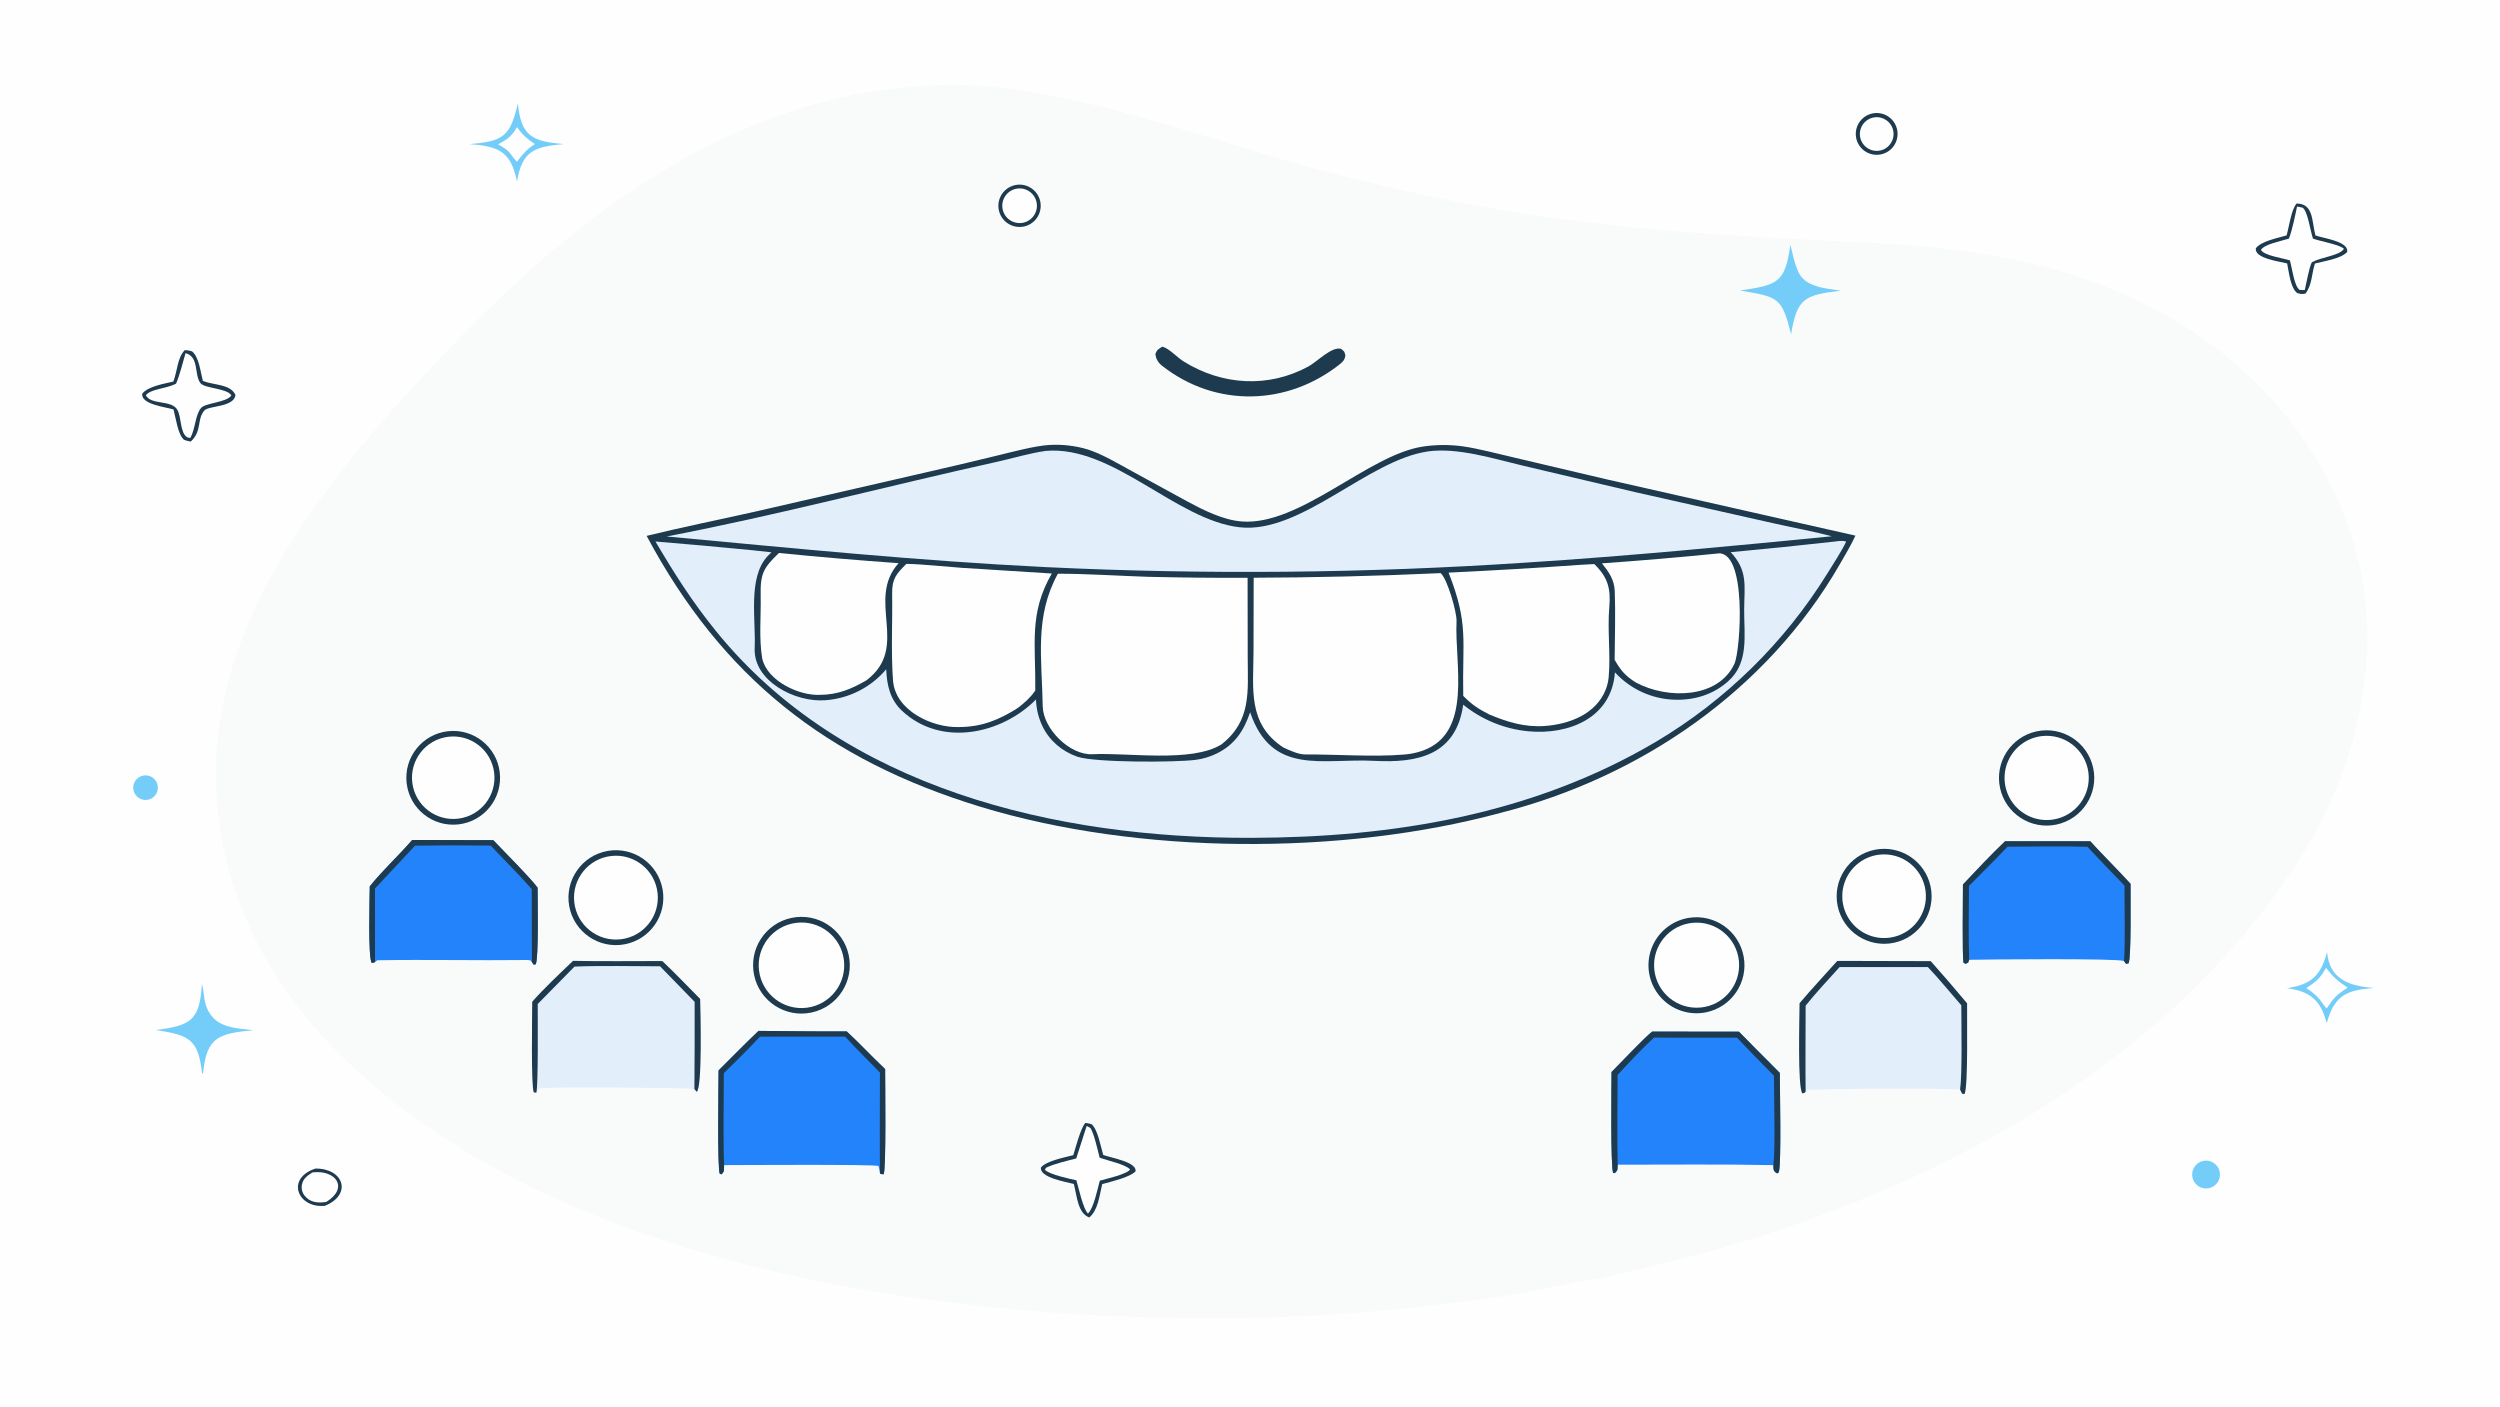 <svg version="1.1" xmlns="http://www.w3.org/2000/svg" style="display: block;" viewBox="0 0 2048 1152" width="1820" height="1024" preserveAspectRatio="none">
<path transform="translate(0,0)" fill="rgb(254,254,254)" d="M 0 0 L 2048 0 L 2048 1152 L 0 1152 L 0 0 z"/>
<path transform="translate(0,0)" fill="rgb(249,250,250)" d="M 777.051 69.468 C 861.673 67.926 973.945 108.435 1056.16 132.262 C 1105.22 146.222 1154.88 157.967 1204.99 167.462 C 1313.44 188.294 1424.87 193.765 1535.01 199.037 C 1575.4 200.97 1612.69 205.2 1652.24 213.229 C 1700.94 222.992 1747.52 241.331 1789.81 267.39 C 1859.09 310.578 1914.31 381.187 1932.42 461.116 C 1952.37 546.751 1927.51 637.36 1879.69 709.954 C 1775.93 867.466 1602.43 963.677 1425.66 1017.51 C 1386.19 1029.53 1347.27 1038.54 1307.38 1047.73 C 1286.51 1050.3 1257.69 1057.65 1234.63 1061.09 C 1165.02 1071.72 1094.8 1077.83 1024.41 1079.39 C 783.937 1083.39 467.529 1043 284.965 870.047 C 220.159 808.653 178.107 728.148 176.726 636.984 C 175.491 500.633 274.231 384.217 362.716 291.027 C 474.55 173.246 607.903 71.708 777.051 69.468 z"/>
<path transform="translate(0,0)" fill="rgb(29,58,79)" d="M 859.633 364.417 C 870.191 363.808 880.775 365.037 890.912 368.051 C 902.342 371.57 916.214 379.827 927.011 385.744 L 972.69 410.712 C 986.009 417.859 1001.9 425.863 1017.1 427.074 C 1064.64 430.861 1120.81 372.559 1165.48 365.76 C 1176.5 364.093 1187.7 364.044 1198.74 365.614 C 1210.6 367.289 1227.7 371.791 1239.88 374.614 L 1317.67 392.936 L 1519.97 438.686 C 1516.77 445.789 1510.96 455.585 1506.94 462.532 C 1447.45 565.512 1344.24 636.44 1229.5 665.677 C 1099.55 700.888 932.504 700.172 803.185 660.751 C 677.342 622.39 591.596 554.714 529.72 438.876 C 557.838 431.934 588.893 425.72 617.388 419.306 L 756.596 387.317 C 776.507 382.796 796.38 378.112 816.214 373.266 C 828.352 370.342 847.872 365.079 859.633 364.417 z"/>
<path transform="translate(0,0)" fill="rgb(226,238,249)" d="M 856.581 369.303 C 911.638 364.403 963.389 425.996 1015.53 431.844 C 1065.7 437.47 1120.55 376.726 1169.85 369.708 C 1194.02 366.267 1224.11 375.829 1247.99 381.477 L 1339.25 402.985 L 1453.45 428.7 C 1468.88 432.194 1485.56 435.146 1500.62 439.211 C 1414.93 447.588 1335.29 455.31 1249.25 460.818 C 1118.66 469.507 987.686 470.732 856.96 464.485 C 752.532 459.36 650.101 449.002 546.136 439.374 C 636.61 422.044 726.872 398.105 816.833 378.199 C 830.014 375.282 843.229 371.192 856.581 369.303 z"/>
<path transform="translate(0,0)" fill="rgb(226,238,249)" d="M 1502.3 443.611 C 1505.63 443.248 1509.41 442.417 1512.36 443.567 C 1509.81 449.542 1500.63 463.79 1496.89 469.81 C 1461.86 526.263 1413.77 573.468 1356.68 607.449 C 1255.39 667.246 1141.21 685.895 1024.9 686.192 C 865.59 686.598 691.338 646.274 586.49 516.803 C 567.101 492.86 552.579 469.995 536.949 443.494 C 563.573 445.658 590.177 448.053 616.759 450.679 L 631.939 452.32 C 630.694 453.477 629.504 454.692 628.374 455.962 C 612.594 473.655 619.288 507.702 618.229 530.863 C 617.005 557.64 651.234 575.521 676.288 573.476 C 695.588 572.065 713.505 562.932 725.985 548.142 C 726.544 561.191 729.106 572.907 738.861 582.067 C 771.12 612.361 820.879 601.044 848.666 572.898 C 848.98 580.56 850.679 587.94 854.033 594.855 C 859.812 606.77 870.189 615.513 882.674 619.776 C 896.737 624.577 962.357 624.512 979.26 622.34 C 985.284 621.589 991.143 619.85 996.6 617.192 C 1011.64 609.783 1018.92 598.546 1024.11 583.316 C 1041.95 635.732 1083.33 620.856 1125.85 623.137 C 1161.56 625.052 1192.82 618.445 1198.67 577.122 C 1213.92 589.497 1232.5 597.082 1252.05 598.921 C 1285.09 602.026 1320.24 588.091 1322.95 550.647 C 1335.29 564.123 1352.46 572.168 1370.71 573.026 C 1387.1 573.79 1402.88 569.271 1415.41 558.228 C 1433.09 542.879 1428.66 520.061 1428.82 499.282 C 1428.97 479.645 1432.02 467.45 1417.78 452.23 C 1445.98 449.644 1474.16 446.771 1502.3 443.611 z"/>
<path transform="translate(0,0)" fill="rgb(254,254,254)" d="M 866.62 469.879 C 889.808 469.841 916.836 471.655 940.415 472.41 C 967.614 473.05 994.82 473.329 1022.03 473.245 L 1022.13 538.149 C 1022.17 566.113 1025.38 590.308 1000.55 609.708 C 976.221 624.794 923.961 616.262 894.993 617.704 C 876.104 618.645 854.523 596.639 854.206 578.497 C 853.516 539.033 847.313 505.057 866.62 469.879 z"/>
<path transform="translate(0,0)" fill="rgb(254,254,254)" d="M 1178.14 469.471 L 1180.07 469.347 C 1185.48 473.408 1193.56 501.573 1193.2 508.886 C 1191.46 543.596 1206.86 600.078 1165.36 614.843 C 1160.54 616.519 1155.52 617.566 1150.43 617.958 C 1125.75 620.099 1094.1 617.753 1068.76 617.877 C 1063.77 617.901 1055.8 614.327 1051.19 612.114 C 1021.88 592.769 1026.76 564.142 1026.89 533.519 L 1027.01 473.171 C 1077.41 473.011 1127.8 471.777 1178.14 469.471 z"/>
<path transform="translate(0,0)" fill="rgb(254,254,254)" d="M 1296.06 462.5 L 1306.08 461.981 C 1317.3 473.025 1319.65 482.103 1318.32 497.573 C 1316.74 515.85 1319.48 536.364 1317.85 554.307 C 1317.53 558.017 1316.66 561.659 1315.27 565.112 C 1307.19 585.04 1285.32 593.19 1265.3 594.595 C 1249.02 595.736 1234.7 591.302 1219.94 585.128 C 1210.54 580.21 1206.29 577.515 1198.69 569.952 C 1197.78 524.39 1203.4 511.287 1186.67 468.985 C 1223.16 467.251 1259.63 465.089 1296.06 462.5 z"/>
<path transform="translate(0,0)" fill="rgb(254,254,254)" d="M 742.511 461.811 C 755.099 461.992 774.73 464.123 787.787 465.05 L 861.638 469.71 C 842.647 502.637 848.596 527.447 848.091 565.604 C 843.886 571.585 839.548 575.32 833.943 579.737 C 818.559 589.526 804.355 595.359 785.781 595.454 C 763.838 596.224 733.413 582.071 731.56 557.314 C 729.838 534.306 731.223 509.49 730.847 486.279 C 730.647 473.927 734.328 469.95 742.511 461.811 z"/>
<path transform="translate(0,0)" fill="rgb(254,254,254)" d="M 638.076 452.898 C 670.709 456.152 703.388 458.932 736.102 461.239 C 709.012 491.54 745.855 529.875 709.825 557.16 C 697.619 564.24 686.327 569.065 671.496 569.083 C 654.535 569.849 628.705 557.765 624.458 539.552 C 621.589 522.968 623.503 504.793 623.14 488.053 C 622.738 469.489 625.516 465.126 638.076 452.898 z"/>
<path transform="translate(0,0)" fill="rgb(254,254,254)" d="M 1406.07 453.423 C 1431.71 448.214 1425.93 532.747 1420.82 543.705 C 1407.56 572.116 1366.19 572.951 1340.15 559.001 C 1331.29 553.466 1327.78 549.132 1322.71 540.396 C 1322.85 521.899 1323.49 502.649 1322.8 484.164 C 1322.46 474.751 1317.97 468.452 1312.3 461.386 C 1343.59 459.175 1374.85 456.521 1406.07 453.423 z"/>
<path transform="translate(0,0)" fill="rgb(35,131,250)" d="M 621.414 844.302 C 645.351 844.463 669.75 844.846 693.651 844.731 C 704.51 854.806 714.409 865.502 725.111 875.588 C 725.094 886.109 726.07 958.738 723.841 961.759 C 722.388 961.585 722.077 961.72 720.885 961.083 C 720.568 958.74 720.224 957.26 719.663 954.958 C 717.617 953.482 605.433 954.213 593.165 954.23 C 592.926 959.108 593.734 958.658 591.17 961.744 L 589.674 961.418 C 587.473 957.321 588.669 886.919 588.645 876.693 C 599.24 866.208 610.642 854.423 621.414 844.302 z"/>
<path transform="translate(0,0)" fill="rgb(29,58,79)" d="M 621.414 844.302 C 645.351 844.463 669.75 844.846 693.651 844.731 C 704.51 854.806 714.409 865.502 725.111 875.588 C 725.094 886.109 726.07 958.738 723.841 961.759 C 722.388 961.585 722.077 961.72 720.885 961.083 C 720.549 933.817 720.873 905.806 720.85 878.474 C 711.235 868.405 701.81 859.457 692.332 848.966 L 622.574 849.009 C 612.778 859.483 603.229 868.902 592.968 878.924 C 592.935 903.149 592.335 930.259 593.165 954.23 C 592.926 959.108 593.734 958.658 591.17 961.744 L 589.674 961.418 C 587.473 957.321 588.669 886.919 588.645 876.693 C 599.24 866.208 610.642 854.423 621.414 844.302 z"/>
<path transform="translate(0,0)" fill="rgb(35,131,250)" d="M 1353.44 844.87 L 1424.54 844.962 C 1435.62 856.27 1446.78 867.51 1458 878.681 C 1458.03 890.385 1459.41 952.808 1457.22 960.003 L 1455.89 961.066 C 1452.69 959.181 1452.85 958.169 1452.76 954.256 C 1410.87 953.38 1367.21 953.938 1325.19 953.886 C 1324.86 958.716 1325.65 957.678 1322.92 960.795 L 1321.51 960.624 C 1319.26 955.615 1320.16 887.74 1320.16 877.984 C 1327.83 870.328 1346.15 850.769 1353.44 844.87 z"/>
<path transform="translate(0,0)" fill="rgb(29,58,79)" d="M 1353.44 844.87 L 1424.54 844.962 C 1435.62 856.27 1446.78 867.51 1458 878.681 C 1458.03 890.385 1459.41 952.808 1457.22 960.003 L 1455.89 961.066 C 1452.69 959.181 1452.85 958.169 1452.76 954.256 C 1454.43 941.458 1453.27 896.125 1453.2 880.981 C 1442.99 870.726 1432.89 860.353 1422.91 849.865 L 1354.93 849.815 C 1345.34 858.517 1333.94 870.831 1325.15 880.369 C 1325.07 904.642 1324.67 929.672 1325.19 953.886 C 1324.86 958.716 1325.65 957.678 1322.92 960.795 L 1321.51 960.624 C 1319.26 955.615 1320.16 887.74 1320.16 877.984 C 1327.83 870.328 1346.15 850.769 1353.44 844.87 z"/>
<path transform="translate(0,0)" fill="rgb(226,238,249)" d="M 1505.12 786.98 L 1581.65 787.175 C 1591.77 798.543 1601.7 810.071 1611.45 821.753 C 1611.25 832.388 1612.44 891.445 1609.25 896.057 L 1607.32 895.693 L 1605.71 892.36 C 1596.57 891.096 1482.86 891.449 1479.91 892.937 L 1479.17 894.026 C 1477.93 895.399 1478.51 894.921 1476.57 895.533 C 1472.42 891.18 1474.19 831.524 1474.22 821.595 C 1483.9 810.181 1495.08 798.173 1505.12 786.98 z"/>
<path transform="translate(0,0)" fill="rgb(29,58,79)" d="M 1505.12 786.98 L 1581.65 787.175 C 1591.77 798.543 1601.7 810.071 1611.45 821.753 C 1611.25 832.388 1612.44 891.445 1609.25 896.057 L 1607.32 895.693 L 1605.71 892.36 C 1607.55 879.786 1606.72 838.23 1606.71 823.364 C 1598.4 813.832 1587.84 800.913 1579.3 792.027 L 1507.02 792.007 C 1497.96 802.055 1487.52 813.119 1479.18 823.625 C 1479.15 846.954 1478.91 870.735 1479.17 894.026 C 1477.93 895.399 1478.51 894.921 1476.57 895.533 C 1472.42 891.18 1474.19 831.524 1474.22 821.595 C 1483.9 810.181 1495.08 798.173 1505.12 786.98 z"/>
<path transform="translate(0,0)" fill="rgb(226,238,249)" d="M 469.452 786.937 C 493.496 787.434 518.425 787.105 542.532 787.104 C 552.505 796.411 563.781 808.333 573.564 818.138 C 573.834 827.449 575.468 891.514 570.715 894.212 L 568.854 891.866 C 566.631 890.91 447.71 889.81 441.596 891.425 L 439.356 894.924 L 437.335 894.647 C 434.898 890.612 435.987 829.654 436.012 820.438 C 444.827 810.229 459.603 796.366 469.452 786.937 z"/>
<path transform="translate(0,0)" fill="rgb(29,58,79)" d="M 469.452 786.937 C 493.496 787.434 518.425 787.105 542.532 787.104 C 552.505 796.411 563.781 808.333 573.564 818.138 C 573.834 827.449 575.468 891.514 570.715 894.212 L 568.854 891.866 C 569.053 868.08 569.117 844.294 569.046 820.507 L 540.719 791.396 C 518.537 791.381 492.546 790.748 470.635 791.639 L 440.5 822.279 C 440.474 831.067 441.045 889.093 439.356 894.924 L 437.335 894.647 C 434.898 890.612 435.987 829.654 436.012 820.438 C 444.827 810.229 459.603 796.366 469.452 786.937 z"/>
<path transform="translate(0,0)" fill="rgb(35,131,250)" d="M 337.664 687.936 L 404.09 688.101 C 412.22 696.687 434.593 718.986 440.397 727.025 C 440.41 735.947 441.388 784.8 438.87 789.737 L 437.232 790.106 L 435.73 787.958 L 434.641 786.626 C 434.063 786.514 432.747 786.232 431.981 786.241 C 391.019 786.745 349.935 785.761 309.02 786.462 C 308.29 787.08 307.684 787.593 307.202 788 L 304.568 788.741 C 301.345 784.356 302.832 735.589 302.892 725.95 C 313.544 712.659 326.518 700.801 337.664 687.936 z"/>
<path transform="translate(0,0)" fill="rgb(29,58,79)" d="M 337.664 687.936 L 404.09 688.101 C 412.22 696.687 434.593 718.986 440.397 727.025 C 440.41 735.947 441.388 784.8 438.87 789.737 L 437.232 790.106 L 435.73 787.958 L 435.611 728.2 C 425.639 716.7 412.64 703.881 401.975 692.502 C 381.318 692.266 360.659 692.291 340.002 692.578 L 307.185 727.704 L 307.202 788 L 304.568 788.741 C 301.345 784.356 302.832 735.589 302.892 725.95 C 313.544 712.659 326.518 700.801 337.664 687.936 z"/>
<path transform="translate(0,0)" fill="rgb(35,131,250)" d="M 1642.52 689.017 L 1712.33 688.978 C 1723.1 700.839 1734.61 712.023 1745.35 723.843 C 1745.24 733.906 1746.05 784.293 1743.71 788.955 L 1741.68 789.368 C 1741.33 788.915 1740.19 787.47 1740.02 787.061 C 1734.25 784.779 1626.94 785.728 1613.14 786.085 L 1612.25 788.454 L 1610.08 789.365 L 1608.48 788.412 C 1607.41 783.272 1608.02 732.924 1608.05 724.402 C 1618.87 712.888 1631.1 699.897 1642.52 689.017 z"/>
<path transform="translate(0,0)" fill="rgb(29,58,79)" d="M 1642.52 689.017 L 1712.33 688.978 C 1723.1 700.839 1734.61 712.023 1745.35 723.843 C 1745.24 733.906 1746.05 784.293 1743.71 788.955 L 1741.68 789.368 C 1741.33 788.915 1740.19 787.47 1740.02 787.061 C 1741.15 769.952 1740.28 743.461 1740.42 725.335 C 1730.16 714.854 1720.02 704.252 1710.01 693.532 C 1689.24 692.88 1665.58 693.433 1644.58 693.428 C 1634.4 704.21 1623.44 715.011 1612.97 725.58 C 1612.9 745.25 1612.45 766.551 1613.14 786.085 L 1612.25 788.454 L 1610.08 789.365 L 1608.48 788.412 C 1607.41 783.272 1608.02 732.924 1608.05 724.402 C 1618.87 712.888 1631.1 699.897 1642.52 689.017 z"/>
<path transform="translate(0,0)" fill="rgb(29,58,79)" d="M 648.159 751.807 C 669.566 747.173 690.67 760.794 695.264 782.21 C 699.858 803.625 686.197 824.703 664.773 829.258 C 643.405 833.8 622.395 820.183 617.813 798.824 C 613.231 777.464 626.808 756.428 648.159 751.807 z"/>
<path transform="translate(0,0)" fill="rgb(254,254,254)" d="M 652.088 755.828 C 671.305 753.354 688.881 766.949 691.316 786.171 C 693.752 805.393 680.121 822.942 660.894 825.338 C 641.722 827.727 624.234 814.144 621.806 794.977 C 619.378 775.81 632.925 758.295 652.088 755.828 z"/>
<path transform="translate(0,0)" fill="rgb(29,58,79)" d="M 1383.33 751.753 C 1404.52 748.252 1424.6 762.4 1428.43 783.531 C 1432.27 804.662 1418.44 824.96 1397.37 829.123 C 1383.44 831.875 1369.11 826.908 1359.88 816.127 C 1350.65 805.346 1347.94 790.425 1352.8 777.087 C 1357.66 763.75 1369.33 754.067 1383.33 751.753 z"/>
<path transform="translate(0,0)" fill="rgb(254,254,254)" d="M 1386.56 755.797 C 1405.74 753.975 1422.76 768.064 1424.54 787.246 C 1426.33 806.428 1412.21 823.42 1393.03 825.175 C 1373.89 826.925 1356.95 812.849 1355.17 793.715 C 1353.38 774.58 1367.43 757.615 1386.56 755.797 z"/>
<path transform="translate(0,0)" fill="rgb(29,58,79)" d="M 1668.19 599.028 C 1689.31 594.373 1710.19 607.784 1714.74 628.928 C 1719.29 650.071 1705.77 670.881 1684.6 675.323 C 1663.59 679.733 1642.96 666.334 1638.44 645.34 C 1633.93 624.347 1647.22 603.649 1668.19 599.028 z"/>
<path transform="translate(0,0)" fill="rgb(254,254,254)" d="M 1672.63 602.861 C 1691.36 600.675 1708.38 613.942 1710.83 632.643 C 1713.27 651.344 1700.25 668.543 1681.58 671.252 C 1669.27 673.039 1656.96 668.06 1649.35 658.223 C 1641.74 648.385 1640.01 635.213 1644.83 623.748 C 1649.66 612.283 1660.28 604.302 1672.63 602.861 z"/>
<path transform="translate(0,0)" fill="rgb(29,58,79)" d="M 1535.67 695.988 C 1556.65 691.683 1577.17 705.164 1581.55 726.137 C 1585.93 747.111 1572.52 767.675 1551.56 772.129 C 1530.5 776.604 1509.81 763.113 1505.41 742.035 C 1501.01 720.957 1514.57 700.315 1535.67 695.988 z"/>
<path transform="translate(0,0)" fill="rgb(254,254,254)" d="M 1539.17 700.014 C 1557.79 697.672 1574.82 710.739 1577.38 729.324 C 1579.94 747.909 1567.08 765.096 1548.52 767.877 C 1536.33 769.704 1524.09 764.833 1516.48 755.123 C 1508.88 745.414 1507.08 732.365 1511.77 720.96 C 1516.47 709.554 1526.93 701.554 1539.17 700.014 z"/>
<path transform="translate(0,0)" fill="rgb(29,58,79)" d="M 497.897 696.9 C 518.961 693.244 539.023 707.291 542.793 728.335 C 546.563 749.38 532.625 769.517 511.602 773.402 C 490.415 777.316 470.089 763.248 466.289 742.041 C 462.49 720.834 476.669 700.583 497.897 696.9 z"/>
<path transform="translate(0,0)" fill="rgb(254,254,254)" d="M 501.05 701.017 C 519.82 699.085 536.631 712.662 538.692 731.418 C 540.753 750.174 527.292 767.078 508.551 769.268 C 489.626 771.48 472.52 757.858 470.439 738.919 C 468.357 719.979 482.097 702.968 501.05 701.017 z"/>
<path transform="translate(0,0)" fill="rgb(29,58,79)" d="M 366.807 598.89 C 387.897 596.426 406.982 611.548 409.405 632.643 C 411.828 653.737 396.669 672.793 375.569 675.174 C 354.528 677.55 335.537 662.441 333.121 641.405 C 330.704 620.368 345.776 601.347 366.807 598.89 z"/>
<path transform="translate(0,0)" fill="rgb(254,254,254)" d="M 363.693 604.034 C 381.903 599.832 400.065 611.213 404.224 629.432 C 408.383 647.652 396.958 665.787 378.728 669.902 C 360.56 674.004 342.501 662.626 338.356 644.468 C 334.211 626.31 345.545 608.223 363.693 604.034 z"/>
<path transform="translate(0,0)" fill="rgb(29,58,79)" d="M 888.987 919.721 C 890.933 919.795 892.219 920.188 894.086 920.641 C 899.196 924.666 901.595 938.585 903.763 945.923 C 909.971 948.21 931.682 951.73 930.218 959.357 C 925.595 964.244 910.114 967.766 902.916 969.786 C 900.64 979.331 899.485 991.332 892.307 997.098 C 882.764 993.509 882.25 979.328 879.673 969.646 C 873.392 967.986 851.162 964.395 852.781 956.083 C 857.304 950.786 871.971 947.953 879.234 946.087 C 881.32 939.381 885.148 924.546 888.987 919.721 z"/>
<path transform="translate(0,0)" fill="rgb(254,254,254)" d="M 890.186 922.176 L 893.258 923.787 C 896.159 928.004 899.411 942.56 900.819 948.11 C 907.239 950.536 922.529 953.727 925.726 957.811 C 923.323 961.643 906.285 965.487 900.958 966.953 C 899.222 973.519 895.882 989.672 891.261 993.902 C 887.307 990.196 883.77 973.327 881.757 966.677 C 876.07 965.385 859.723 961.947 856.055 958.129 L 856.833 956.447 C 863.483 953.073 874.146 950.762 881.652 948.764 L 890.186 922.176 z"/>
<path transform="translate(0,0)" fill="rgb(29,58,79)" d="M 952.129 283.893 C 957.892 285.363 964.083 292.552 969.476 295.925 C 1000.99 315.629 1039.09 318.051 1071.97 300.071 C 1079.13 296.154 1091.09 283.414 1098.74 285.751 C 1101.84 288.569 1100.97 287.156 1102.16 291.052 C 1101.5 294.829 1100.81 295.298 1098.15 297.838 C 1055.13 332.339 995.984 334.354 951.662 299.315 C 948.758 297.019 946.609 293.39 946.564 289.647 C 948.399 285.71 948.157 286.71 952.129 283.893 z"/>
<path transform="translate(0,0)" fill="rgb(116,205,249)" d="M 1466.56 200.746 C 1467.92 203.339 1470.11 220.26 1475.97 227.098 C 1483.16 235.497 1497.54 236.523 1507.94 238.005 C 1478.62 241.767 1472.18 243.7 1467.27 273.699 C 1459.48 243.142 1456.96 243.336 1425.38 237.937 C 1455.27 233.471 1462.52 232.303 1466.56 200.746 z"/>
<path transform="translate(0,0)" fill="rgb(29,58,79)" d="M 833.504 151.288 C 842.952 150.359 851.39 157.199 852.437 166.635 C 853.483 176.07 846.749 184.594 837.328 185.758 C 831.127 186.525 824.994 183.897 821.272 178.879 C 817.55 173.862 816.814 167.23 819.346 161.518 C 821.878 155.807 827.286 151.899 833.504 151.288 z"/>
<path transform="translate(0,0)" fill="rgb(254,254,254)" d="M 835.364 154.314 C 843.119 154.375 849.39 160.65 849.446 168.406 C 849.502 176.161 843.324 182.526 835.57 182.7 C 830.448 182.816 825.662 180.162 823.046 175.757 C 820.43 171.353 820.39 165.88 822.942 161.438 C 825.494 156.996 830.241 154.273 835.364 154.314 z"/>
<path transform="translate(0,0)" fill="rgb(29,58,79)" d="M 151.445 286.724 C 154.113 286.865 154.728 287.055 157.335 287.753 C 163.044 292.511 164.065 303.836 166.191 312.01 C 175.457 315.618 188.753 314.436 192.911 323.493 C 191.595 333.706 171.077 332.089 167.436 336.179 C 161.083 343.316 165.811 352.698 156.295 361.631 C 154.176 361.367 152.863 360.883 150.82 360.247 C 145.802 356.143 144.12 342.785 142.166 335.354 C 135.935 333.344 115.198 331.277 116.536 322.369 C 121.404 316.363 134.426 314.317 142.011 312.481 C 145.396 303.645 145.307 292.658 151.445 286.724 z"/>
<path transform="translate(0,0)" fill="rgb(254,254,254)" d="M 151.997 289.217 C 163.298 292.296 158.888 306.557 164.156 313.72 C 167.477 318.235 185.824 317.833 189.531 323.752 C 186.305 329.544 168.304 329.93 164.764 334.078 C 159.903 339.775 160.176 350.925 155.923 358.702 L 153.399 358.196 C 147.41 354.512 148.732 342.042 145.435 335.885 C 140.765 327.166 123.815 332.023 119.468 323.769 C 123.104 318.647 135.29 318.456 143.275 314.681 L 144.212 314.227 C 147.028 307.824 149.974 296.303 151.997 289.217 z"/>
<path transform="translate(0,0)" fill="rgb(29,58,79)" d="M 1881.42 166.66 C 1895.42 166.825 1893.69 181.134 1896.81 192.811 C 1903.02 195.151 1924.29 197.594 1922.81 206.357 C 1917.74 211.899 1904.34 213.752 1896.39 215.819 C 1893.56 224.577 1894.24 232.969 1888.64 240.438 C 1885.51 241.005 1885.08 240.881 1881.99 240.06 C 1876.33 236.069 1875.15 223.028 1873.63 215.745 C 1867.96 214.216 1846.38 211.663 1848.03 203.289 C 1852.51 197.429 1865.59 195.064 1873.19 192.797 C 1875.29 185.517 1876.96 171.603 1881.42 166.66 z"/>
<path transform="translate(0,0)" fill="rgb(254,254,254)" d="M 1881.74 169.174 C 1883.34 169.387 1884.82 169.765 1886.4 170.117 C 1890.58 173.402 1892.38 188.183 1894.77 195.424 C 1901.37 197.791 1917.65 200.561 1920.14 203.854 C 1916.34 209.479 1902.15 210.351 1893.89 214.761 C 1891.79 218.3 1889.32 232.311 1888.07 237.537 C 1886.81 237.645 1885.14 237.488 1883.84 237.422 C 1879.5 234.559 1877.76 220.091 1875.93 213.284 C 1870.44 211.386 1854.93 209.512 1852.17 204.693 C 1855.03 199.908 1868.43 197.545 1875.07 195.432 C 1877.76 188.564 1880.2 176.526 1881.74 169.174 z"/>
<path transform="translate(0,0)" fill="rgb(116,205,249)" d="M 165.44 805.893 C 167.909 814.768 166.107 823.16 173.679 832.462 C 181.486 842.054 196.028 842.379 207.613 843.699 C 180.028 846.51 169.172 848.668 166.427 878.744 L 165.581 879.337 C 162.403 850.955 155.077 847.812 127.742 843.601 C 156.512 839.824 163.503 835.805 165.44 805.893 z"/>
<path transform="translate(0,0)" fill="rgb(116,205,249)" d="M 1906.36 779.755 C 1908.28 802.563 1925.21 807.605 1944.56 809.126 C 1922.92 810.937 1912.79 814.754 1906.44 836.672 L 1906.42 837.233 L 1905.77 837.16 C 1901.03 819 1891.91 811.614 1873.47 809.41 C 1893.75 806.111 1900.99 799.127 1906.36 779.755 z"/>
<path transform="translate(0,0)" fill="rgb(254,254,254)" d="M 1905.48 792.698 C 1911.45 800.352 1915.31 803.786 1923.21 808.887 C 1914.01 814.792 1911.91 817.051 1906.1 825.827 C 1902.74 823.357 1901.38 816.779 1889.31 809.263 C 1897.14 804.2 1901.07 800.829 1905.48 792.698 z"/>
<path transform="translate(0,0)" fill="rgb(116,205,249)" d="M 424.251 84.722 C 426.905 112.189 436.613 115.751 461.642 118.005 C 437.694 120.218 427.883 123.466 423.494 148.597 C 418.391 123.566 408.223 119.902 384.577 118.007 C 412.529 115.744 417.899 111.643 424.251 84.722 z"/>
<path transform="translate(0,0)" fill="rgb(254,254,254)" d="M 423.581 104.157 C 427.929 110.459 431.933 113.75 438.184 117.992 C 431.404 122.304 428.285 126.232 423.509 132.377 C 417.218 126.467 420.29 125.084 408.048 118.186 C 416.471 113.474 418.519 112.257 423.581 104.157 z"/>
<path transform="translate(0,0)" fill="rgb(29,58,79)" d="M 1533.1 93.099 C 1542.08 90.791 1551.26 96.04 1553.82 104.944 C 1556.39 113.848 1551.4 123.177 1542.58 125.995 C 1536.64 127.891 1530.14 126.409 1525.6 122.126 C 1521.07 117.844 1519.23 111.437 1520.79 105.4 C 1522.35 99.363 1527.06 94.651 1533.1 93.099 z"/>
<path transform="translate(0,0)" fill="rgb(254,254,254)" d="M 1535.35 96.124 C 1542.67 95.017 1549.57 99.891 1550.96 107.166 C 1552.36 114.442 1547.77 121.524 1540.56 123.214 C 1535.63 124.368 1530.46 122.731 1527.09 118.947 C 1523.73 115.163 1522.71 109.841 1524.43 105.079 C 1526.15 100.318 1530.34 96.881 1535.35 96.124 z"/>
<path transform="translate(0,0)" fill="rgb(29,58,79)" d="M 258.412 957.051 C 281.485 956.821 288.816 978.209 266.231 987.546 C 243.959 989.92 233.72 965.174 258.412 957.051 z"/>
<path transform="translate(0,0)" fill="rgb(254,254,254)" d="M 255.98 960.208 C 274.953 957.817 286.173 972.864 267.225 984.396 C 260.504 985.419 253.849 984.945 249.372 979.051 C 247.451 976.504 246.718 973.255 247.357 970.13 C 248.361 965.062 252.019 962.732 255.98 960.208 z"/>
<path transform="translate(0,0)" fill="rgb(116,205,249)" d="M 1802.56 951.533 C 1808.32 948.963 1815.08 951.552 1817.64 957.315 C 1820.21 963.078 1817.61 969.829 1811.85 972.39 C 1806.09 974.949 1799.35 972.358 1796.79 966.602 C 1794.22 960.845 1796.81 954.101 1802.56 951.533 z"/>
<path transform="translate(0,0)" fill="rgb(116,205,249)" d="M 116.11 635.499 C 121.396 633.775 127.08 636.651 128.823 641.931 C 130.566 647.211 127.711 652.906 122.438 654.668 C 117.137 656.439 111.406 653.566 109.654 648.259 C 107.903 642.952 110.796 637.232 116.11 635.499 z"/>
</svg>